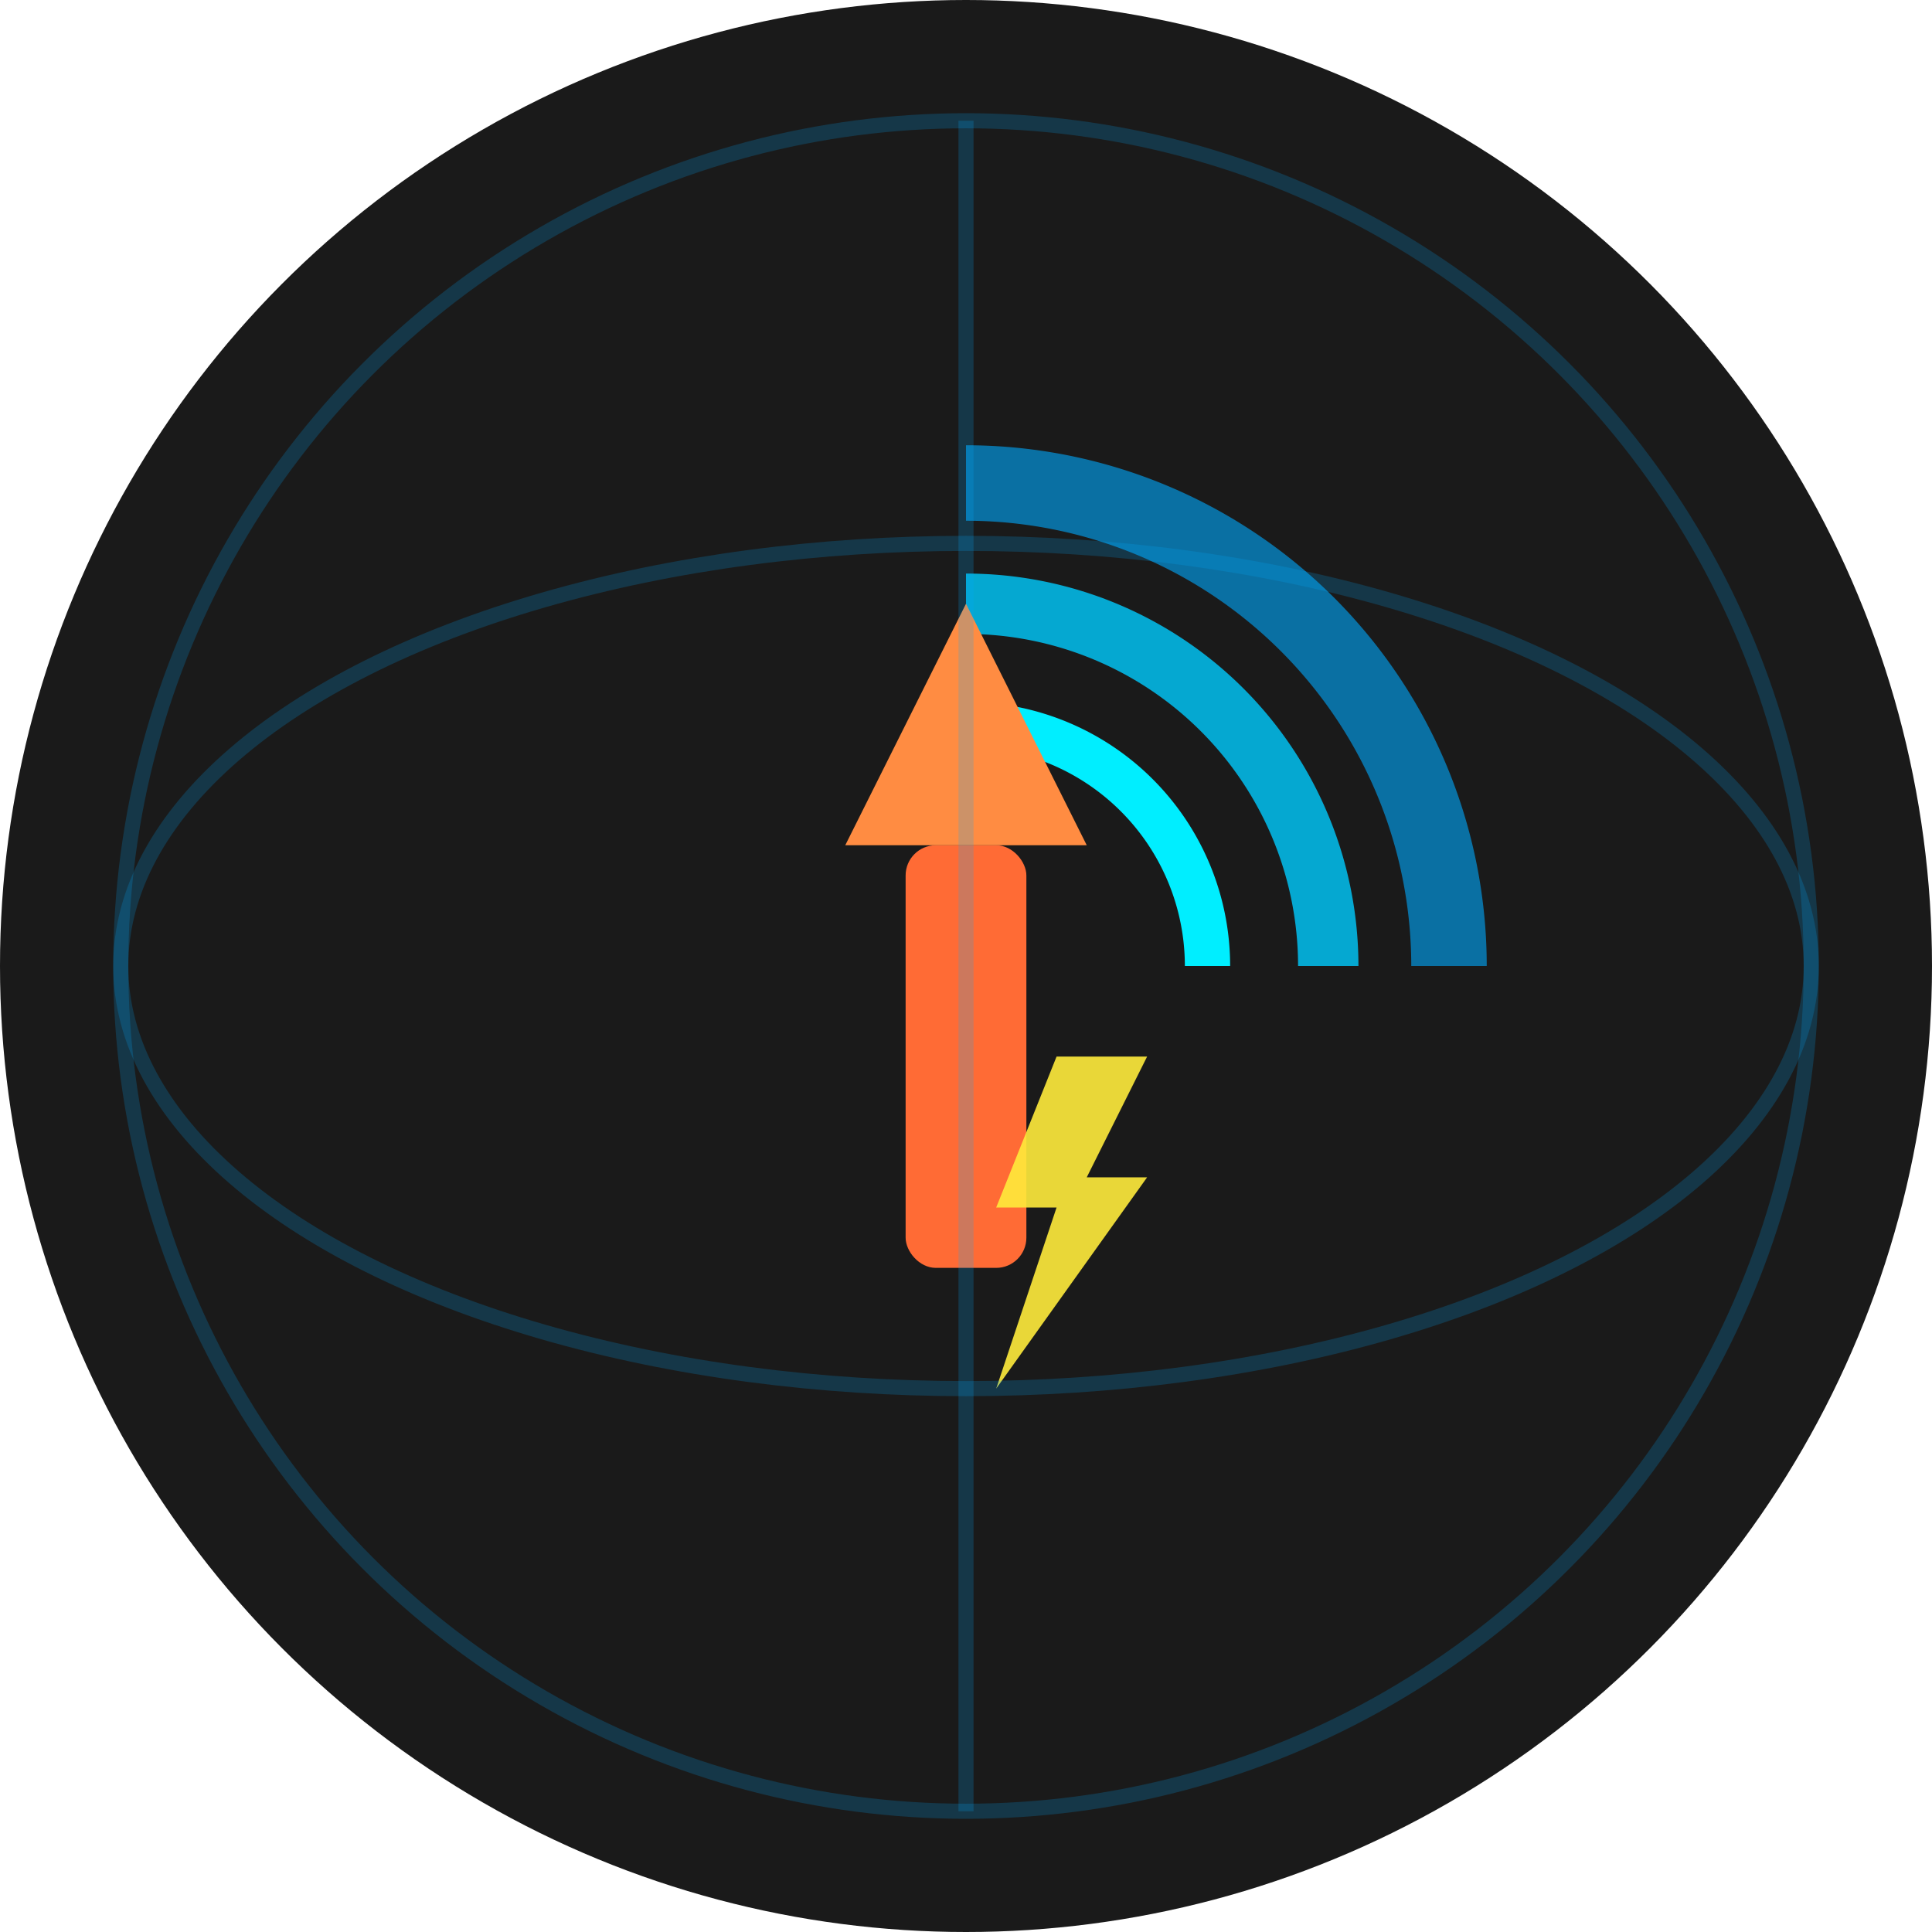 <svg xmlns="http://www.w3.org/2000/svg" viewBox="0 0 64 64">
  <!-- Dark background circle -->
  <circle cx="32" cy="32" r="32" fill="#1a1a1a"/>
  
  <!-- Radio wave arcs -->
  <path d="M 32 16 A 16 16 0 0 1 48 32" stroke="#00aaff" stroke-width="2.5" fill="none" opacity="0.6"/>
  <path d="M 32 20 A 12 12 0 0 1 44 32" stroke="#00ccff" stroke-width="2" fill="none" opacity="0.8"/>
  <path d="M 32 24 A 8 8 0 0 1 40 32" stroke="#00eeff" stroke-width="1.5" fill="none"/>
  
  <!-- Tower/antenna -->
  <rect x="30" y="28" width="4" height="14" fill="#ff6b35" rx="1"/>
  <polygon points="32,20 28,28 36,28" fill="#ff8c42"/>
  
  <!-- Lightning bolt for DX spots -->
  <path d="M 35 35 L 33 40 L 35 40 L 33 46 L 38 39 L 36 39 L 38 35 Z" fill="#ffeb3b" opacity="0.9"/>
  
  <!-- Globe grid lines -->
  <circle cx="32" cy="32" r="28" stroke="#00aaff" stroke-width="0.5" fill="none" opacity="0.2"/>
  <ellipse cx="32" cy="32" rx="28" ry="14" stroke="#00aaff" stroke-width="0.5" fill="none" opacity="0.2"/>
  <line x1="32" y1="4" x2="32" y2="60" stroke="#00aaff" stroke-width="0.5" opacity="0.2"/>
</svg>
